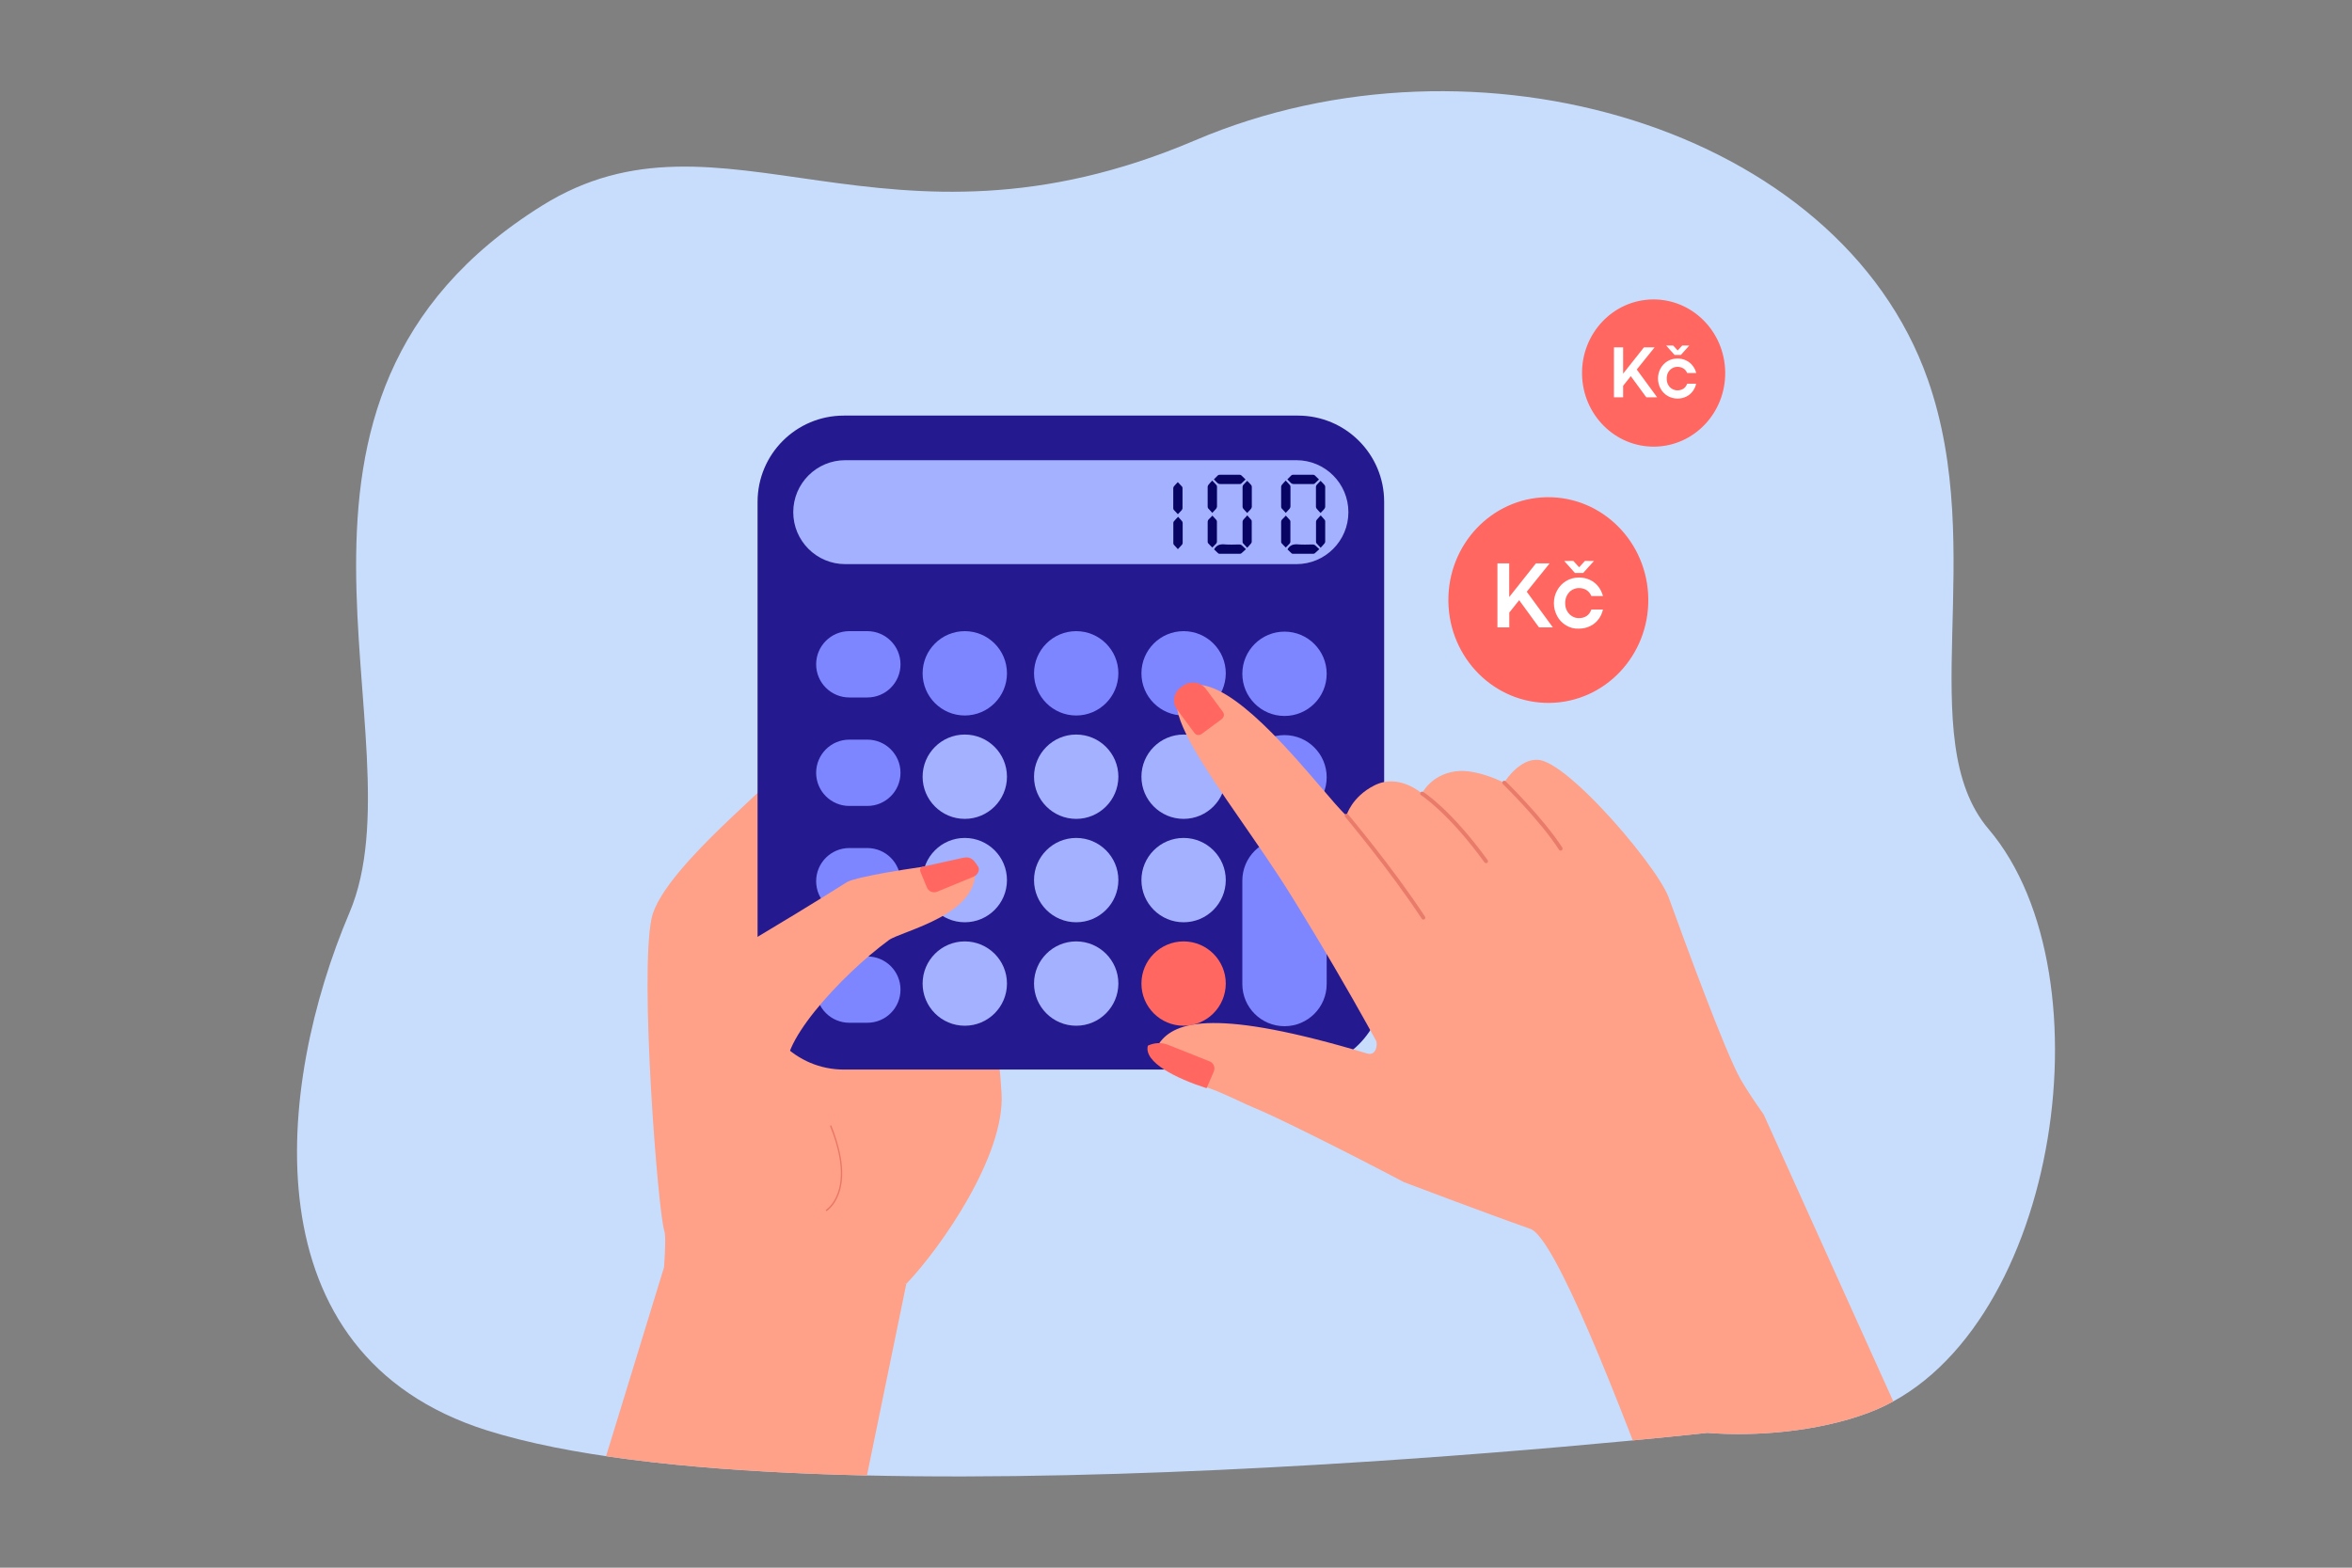 <?xml version="1.0" encoding="UTF-8"?> <svg xmlns="http://www.w3.org/2000/svg" xmlns:xlink="http://www.w3.org/1999/xlink" version="1.1" id="_x3C_Layer_x3E_" x="0px" y="0px" viewBox="0 0 300 200" style="enable-background:new 0 0 300 200;" xml:space="preserve"><rect x="0" y="0" width="300" height="200" fill="#808080" stroke="none"/> <style type="text/css"> .st0{clip-path:url(#SVGID_00000176024703281632169660000016420919679265814958_);} .st1{fill:#C8DDFC;} .st2{fill:#FFA089;} .st3{fill:#E87765;} .st4{fill:#24198E;} .st5{fill:#A4B1FF;} .st6{fill:#7D86FF;} .st7{fill:#FF6760;} .st8{fill:#E87B69;} .st9{fill:#070463;} .st10{fill:#FFFFFF;} </style> <g> <g> <g> <defs> <path id="SVGID_1_" d="M238.24,180.27c-6.43,2.38-14.26,3.02-20.48,2.53c0,0-114.33,12.72-155.66-0.32 c-30.59-9.66-26.89-44.03-17.53-66.03c9.47-22.25-15.38-65.26,24.56-90.21c22.98-14.35,43.59,8.61,83.31-8.34 c35.86-15.3,82.13-1.61,93.44,30.48c7.78,22.08-2.03,45.87,7.78,57.41C269.57,124.5,262.26,171.39,238.24,180.27z"></path> </defs> <clipPath id="SVGID_00000048478763186444009110000012027126979763474079_"> <use xlink:href="#SVGID_1_" style="overflow:visible;"></use> </clipPath> <g style="clip-path:url(#SVGID_00000048478763186444009110000012027126979763474079_);"> <g> <path class="st1" d="M238.24,180.27c-6.43,2.38-14.26,3.02-20.48,2.53c0,0-114.33,12.72-155.66-0.32 c-30.59-9.66-26.89-44.03-17.53-66.03c9.47-22.25-15.38-65.26,24.56-90.21c22.98-14.35,43.59,8.61,83.31-8.34 c35.86-15.3,82.13-1.61,93.44,30.48c7.78,22.08-2.03,45.87,7.78,57.41C269.57,124.5,262.26,171.39,238.24,180.27z"></path> </g> </g> <g style="clip-path:url(#SVGID_00000048478763186444009110000012027126979763474079_);"> <g> <g> <path class="st2" d="M115.6,163.79c-10.95-2.61-21.37-2.38-30.9-2.12c0.17-2.37,0.21-4.09,0.04-4.61 c-0.8-2.35-3.18-32.52-1.63-39.9c0.36-1.72,1.77-3.85,3.59-6.03c3.3-3.95,7.94-8.05,10.06-10.09 c0.59-0.57,0.99-0.98,1.11-1.18c0.13-0.22,0.76,0.32,1.73,1.37c0.15,0.16,0.3,0.33,0.47,0.52c0.77,0.87,1.7,1.98,2.71,3.25 c0.89,1.11,1.85,2.33,2.84,3.6c0.95,1.22,1.91,2.49,2.86,3.74c0.29,0.39,0.59,0.77,0.87,1.15c0.62,0.82,1.22,1.62,1.8,2.39 c1.03,1.38,1.98,2.66,2.79,3.75c0.91,1.23,1.63,2.21,2.05,2.79c0.03,0.04,0.06,0.09,0.09,0.13c0.22,0.3,0.34,0.46,0.34,0.46 s1.49-1.46,3.4-1.7c0.6-0.07,1.23-0.03,1.88,0.22c0.17,0.07,0.34,0.14,0.51,0.24c0.66,0.37,1.32,0.96,1.95,1.88 c0.62,0.9,1.2,2.12,1.71,3.72c0.4,1.25,0.76,2.73,1.06,4.49c0.19,1.09,0.35,2.28,0.49,3.6c0.13,1.24,0.24,2.59,0.33,4.04 C128.21,147.34,120.12,159.05,115.6,163.79z"></path> </g> <g> <path class="st3" d="M105.41,154.52l-0.09-0.15c0.01-0.01,1-0.61,1.55-2.22c0.94-2.71-0.03-6.14-1.01-8.53l0.16-0.06 c0.99,2.43,1.97,5.9,1.01,8.66C106.45,153.89,105.45,154.5,105.41,154.52z"></path> </g> <g> <g> <g> <g> <path class="st4" d="M165.55,136.45h-57.92c-6.08,0-11-4.92-11-11V64.02c0-6.08,4.92-11,11-11h57.92c6.08,0,11,4.92,11,11 v61.43C176.55,131.53,171.62,136.45,165.55,136.45z"></path> </g> <g> <path class="st5" d="M165.36,71.97h-57.55c-3.66,0-6.63-2.97-6.63-6.63v0c0-3.66,2.97-6.63,6.63-6.63h57.55 c3.66,0,6.63,2.97,6.63,6.63v0C171.99,69,169.02,71.97,165.36,71.97z"></path> </g> <g> <path class="st6" d="M150.97,91.28L150.97,91.28c-2.97,0-5.38-2.41-5.38-5.38v0c0-2.97,2.41-5.38,5.38-5.38h0 c2.97,0,5.38,2.41,5.38,5.38v0C156.34,88.87,153.94,91.28,150.97,91.28z"></path> </g> <g> <g> <path class="st5" d="M123.06,104.47L123.06,104.47c-2.97,0-5.38-2.41-5.38-5.38v0c0-2.97,2.41-5.38,5.38-5.38h0 c2.97,0,5.38,2.41,5.38,5.38v0C128.44,102.06,126.03,104.47,123.06,104.47z"></path> </g> <g> <path class="st5" d="M123.06,117.66L123.06,117.66c-2.97,0-5.38-2.41-5.38-5.38v0c0-2.97,2.41-5.38,5.38-5.38h0 c2.97,0,5.38,2.41,5.38,5.38v0C128.44,115.26,126.03,117.66,123.06,117.66z"></path> </g> <g> <path class="st5" d="M123.06,130.86L123.06,130.86c-2.97,0-5.38-2.41-5.38-5.38v0c0-2.97,2.41-5.38,5.38-5.38h0 c2.97,0,5.38,2.41,5.38,5.38v0C128.44,128.45,126.03,130.86,123.06,130.86z"></path> </g> <g> <path class="st5" d="M137.27,104.47L137.27,104.47c-2.97,0-5.38-2.41-5.38-5.38v0c0-2.97,2.41-5.38,5.38-5.38h0 c2.97,0,5.38,2.41,5.38,5.38v0C142.64,102.06,140.24,104.47,137.27,104.47z"></path> </g> <g> <path class="st5" d="M137.27,117.66L137.27,117.66c-2.97,0-5.38-2.41-5.38-5.38v0c0-2.97,2.41-5.38,5.38-5.38h0 c2.97,0,5.38,2.41,5.38,5.38v0C142.64,115.26,140.24,117.66,137.27,117.66z"></path> </g> <g> <path class="st5" d="M137.27,130.86L137.27,130.86c-2.97,0-5.38-2.41-5.38-5.38v0c0-2.97,2.41-5.38,5.38-5.38h0 c2.97,0,5.38,2.41,5.38,5.38v0C142.64,128.45,140.24,130.86,137.27,130.86z"></path> </g> <g> <path class="st5" d="M150.97,104.47L150.97,104.47c-2.97,0-5.38-2.41-5.38-5.38v0c0-2.97,2.41-5.38,5.38-5.38h0 c2.97,0,5.38,2.41,5.38,5.38v0C156.34,102.06,153.94,104.47,150.97,104.47z"></path> </g> <g> <path class="st5" d="M150.97,117.66L150.97,117.66c-2.97,0-5.38-2.41-5.38-5.38v0c0-2.97,2.41-5.38,5.38-5.38h0 c2.97,0,5.38,2.41,5.38,5.38v0C156.34,115.26,153.94,117.66,150.97,117.66z"></path> </g> <g> <path class="st7" d="M150.97,130.86L150.97,130.86c-2.97,0-5.38-2.41-5.38-5.38v0c0-2.97,2.41-5.38,5.38-5.38h0 c2.97,0,5.38,2.41,5.38,5.38v0C156.34,128.45,153.94,130.86,150.97,130.86z"></path> </g> </g> <g> <g> <path class="st6" d="M110.63,88.98h-2.3c-2.33,0-4.23-1.89-4.23-4.23v0c0-2.33,1.89-4.23,4.23-4.23h2.3 c2.33,0,4.23,1.89,4.23,4.23v0C114.86,87.09,112.97,88.98,110.63,88.98z"></path> </g> <g> <path class="st6" d="M110.63,102.82h-2.3c-2.33,0-4.23-1.89-4.23-4.23v0c0-2.33,1.89-4.23,4.23-4.23h2.3 c2.33,0,4.23,1.89,4.23,4.23v0C114.86,100.92,112.97,102.82,110.63,102.82z"></path> </g> <g> <path class="st6" d="M110.63,116.65h-2.3c-2.33,0-4.23-1.89-4.23-4.23v0c0-2.33,1.89-4.23,4.23-4.23h2.3 c2.33,0,4.23,1.89,4.23,4.23v0C114.86,114.76,112.97,116.65,110.63,116.65z"></path> </g> <g> <path class="st6" d="M110.63,130.48h-2.3c-2.33,0-4.23-1.89-4.23-4.23v0c0-2.33,1.89-4.23,4.23-4.23h2.3 c2.33,0,4.23,1.89,4.23,4.23v0C114.86,128.59,112.97,130.48,110.63,130.48z"></path> </g> <g> <path class="st6" d="M123.06,91.28L123.06,91.28c-2.97,0-5.38-2.41-5.38-5.38v0c0-2.97,2.41-5.38,5.38-5.38h0 c2.97,0,5.38,2.41,5.38,5.38v0C128.44,88.87,126.03,91.28,123.06,91.28z"></path> </g> <g> <path class="st6" d="M137.27,91.28L137.27,91.28c-2.97,0-5.38-2.41-5.38-5.38v0c0-2.97,2.41-5.38,5.38-5.38h0 c2.97,0,5.38,2.41,5.38,5.38v0C142.64,88.87,140.24,91.28,137.27,91.28z"></path> </g> <g> <path class="st6" d="M163.84,104.54L163.84,104.54c-2.97,0-5.38-2.41-5.38-5.38v0c0-2.97,2.41-5.38,5.38-5.38h0 c2.97,0,5.38,2.41,5.38,5.38v0C169.22,102.13,166.81,104.54,163.84,104.54z"></path> </g> <g> <path class="st6" d="M163.84,91.34L163.84,91.34c-2.97,0-5.38-2.41-5.38-5.38v0c0-2.97,2.41-5.38,5.38-5.38h0 c2.97,0,5.38,2.41,5.38,5.38v0C169.22,88.94,166.81,91.34,163.84,91.34z"></path> </g> <g> <path class="st6" d="M163.84,130.92L163.84,130.92c-2.97,0-5.38-2.41-5.38-5.38v-13.19c0-2.97,2.41-5.38,5.38-5.38h0 c2.97,0,5.38,2.41,5.38,5.38v13.19C169.22,128.51,166.81,130.92,163.84,130.92z"></path> </g> </g> </g> </g> </g> <g> <g> <path class="st2" d="M87.66,124.86c0,0,12.68-7.45,20.38-12.33c0.55-0.35,3.24-0.9,4.89-1.19c6.26-1.1,11.24-1.59,11.35-1.06 c1.3,6.34-9.3,8.47-10.91,9.66c-6.06,4.45-14.81,13.9-12.74,17.3c0.76,1.24,1.88,2.43,2.47,3.46 c5.32,9.14,3.61,10.39-6.45,15.52c-8.59,4.38-12.04-6.45-12.04-6.45l1.88-9.93L87.66,124.86z"></path> </g> <g> <path class="st7" d="M119.53,113.76l4.66-1.92c0.51-0.21,0.86-0.85,0.55-1.31c-0.49-0.72-0.82-1.32-1.88-1.1l-5.19,1.15 c-0.51,0.21-0.3,0.56-0.09,1.07l0.65,1.57C118.43,113.72,119.02,113.97,119.53,113.76z"></path> </g> </g> <g> <g> <g> <path class="st2" d="M207.96,146.16c-11.63,0.29-20.98,2.07-28.84,4.68c-7.24-3.83-16.68-8.54-19.27-9.56 c-0.97-0.38-3.83-1.85-5.75-2.5c-0.05-0.02-0.1-0.04-0.15-0.05c-3.39-1.17-6.92-3.02-6.46-4.89 c0.04-0.15,0.1-0.31,0.19-0.46c0.06-0.1,0.13-0.2,0.19-0.3c2.01-2.85,7.34-4.43,26.51,1.32c1.19,0.36,1.37-1.22,1.13-1.65 c-1.24-2.26-4.1-7.42-7.98-13.85c-0.61-1.02-1.25-2.07-1.91-3.14c-0.29-0.46-0.58-0.93-0.87-1.41 c-0.52-0.84-1.06-1.68-1.62-2.54c-1.09-1.66-2.23-3.34-3.38-5c-4.47-6.48-8.92-12.69-9.59-16.27 c-0.22-1.2-0.02-2.11,0.74-2.64c0.7-0.48,1.52-0.62,2.4-0.5l0,0c2.6,0.36,5.84,2.99,8.9,6.07c4.21,4.23,8.1,9.33,9.54,10.58 c0,0,0.65-2.38,3.56-3.85c3.15-1.59,6.07,1.03,6.07,1.03s1.15-2.39,4.25-2.82c0.14-0.02,0.29-0.03,0.44-0.04 c0.05,0,0.11-0.01,0.16-0.01c2.62-0.08,5.63,1.5,5.63,1.5s0.83-1.38,2.11-2.24c0.65-0.44,1.41-0.74,2.24-0.68 c0.08,0.01,0.16,0.02,0.24,0.03c1.11,0.21,2.74,1.33,4.54,2.92c0.96,0.85,1.97,1.83,2.98,2.88l0,0 c4.02,4.18,8.05,9.46,8.89,11.75c1.97,5.4,7.18,19.71,9.18,23.2c0.72,1.25,1.8,2.86,2.89,4.41 C219.8,144.57,214.05,146.01,207.96,146.16z"></path> </g> <g> <path class="st7" d="M155.83,91.74l-2.55,1.89c-0.3,0.22-0.71,0.17-0.92-0.11l-2.25-3.04c-0.64-0.86-0.42-2.11,0.49-2.78 l0.24-0.18c0.96-0.71,2.3-0.55,2.97,0.37l2.18,2.94C156.2,91.11,156.13,91.52,155.83,91.74z"></path> </g> <g> <path class="st7" d="M153.9,138.83l0.91-2.1c0.23-0.53,0-1.12-0.51-1.32l-5.3-2.11c-0.85-0.34-1.78-0.28-2.59,0.1 C145.86,135.52,149.99,137.57,153.9,138.83z"></path> </g> <g> <path class="st8" d="M181.62,117.31c-0.1,0.03-0.21-0.01-0.27-0.1c-4.16-6.33-9.72-12.93-9.77-13 c-0.09-0.1-0.07-0.26,0.03-0.34c0.1-0.09,0.26-0.07,0.34,0.03c0.06,0.07,5.63,6.68,9.81,13.04 c0.07,0.11,0.04,0.26-0.07,0.34C181.66,117.29,181.64,117.3,181.62,117.31z"></path> </g> <g> <path class="st8" d="M189.61,110.11c-0.09,0.03-0.2-0.01-0.26-0.09c-4.64-6.39-8.06-8.55-8.09-8.57 c-0.11-0.07-0.15-0.22-0.08-0.34c0.07-0.11,0.22-0.15,0.34-0.08c0.14,0.09,3.53,2.23,8.23,8.7 c0.08,0.11,0.05,0.26-0.05,0.34C189.67,110.08,189.64,110.1,189.61,110.11z"></path> </g> <g> <path class="st8" d="M199.13,108.51c-0.1,0.03-0.21-0.01-0.27-0.1c-2.44-3.78-7.11-8.33-7.16-8.38 c-0.1-0.09-0.1-0.25-0.01-0.35c0.09-0.1,0.25-0.1,0.35-0.01c0.05,0.05,4.76,4.64,7.23,8.46c0.07,0.11,0.04,0.26-0.07,0.34 C199.18,108.5,199.15,108.51,199.13,108.51z"></path> </g> </g> </g> </g> <polygon class="st2" points="84.7,161.67 54.83,259.04 94.99,264.12 115.6,163.79 96.65,156.22 "></polygon> <path class="st2" d="M179.12,150.83c0,0,9.97,3.79,16.09,5.95c6.12,2.16,31.74,79.67,31.74,79.67l32.39-18.14l-34.4-76.17 l-27.36-5.68L179.12,150.83z"></path> </g> </g> </g> <g> <path class="st9" d="M154.64,65.78c0.18,0.2,0.35,0.37,0.5,0.55c0.05,0.06,0.08,0.14,0.08,0.21c0.01,0.86,0.01,1.71,0,2.57 c0,0.08-0.04,0.17-0.09,0.23c-0.15,0.17-0.32,0.33-0.5,0.51c-0.19-0.19-0.38-0.37-0.55-0.57c-0.04-0.05-0.04-0.14-0.04-0.21 c0-0.82,0-1.64,0-2.46c0-0.15,0.04-0.26,0.15-0.37C154.33,66.12,154.46,65.97,154.64,65.78z"></path> <path class="st9" d="M154.63,65.43c-0.2-0.21-0.37-0.39-0.53-0.58c-0.04-0.05-0.05-0.13-0.06-0.2c0-0.85-0.01-1.7,0-2.55 c0-0.08,0.04-0.18,0.1-0.25c0.14-0.18,0.3-0.34,0.48-0.54c0.21,0.22,0.39,0.4,0.55,0.59c0.04,0.05,0.06,0.13,0.06,0.2 c0,0.84,0.01,1.68,0,2.52c0,0.1-0.06,0.21-0.12,0.29C154.96,65.09,154.81,65.24,154.63,65.43z"></path> <path class="st9" d="M154.86,70.09c0.31-0.56,0.76-0.69,1.34-0.64c0.62,0.05,1.24,0.02,1.86,0.01c0.16,0,0.28,0.05,0.39,0.16 c0.14,0.14,0.29,0.27,0.47,0.44c-0.21,0.2-0.39,0.37-0.58,0.53c-0.05,0.04-0.13,0.06-0.2,0.06c-0.86,0-1.71,0-2.57,0 c-0.06,0-0.14-0.01-0.18-0.05C155.19,70.42,155.02,70.25,154.86,70.09z"></path> <path class="st9" d="M154.83,61.16c0.19-0.19,0.36-0.37,0.53-0.53c0.05-0.04,0.13-0.06,0.2-0.06c0.86,0,1.71,0,2.57,0 c0.07,0,0.16,0.03,0.21,0.08c0.17,0.16,0.33,0.33,0.53,0.52c-0.19,0.19-0.38,0.37-0.57,0.54c-0.04,0.04-0.12,0.04-0.19,0.04 c-0.84,0-1.68,0.01-2.52,0c-0.1,0-0.21-0.06-0.29-0.12C155.15,61.49,155,61.33,154.83,61.16z"></path> <path class="st9" d="M159.08,61.34c0.19,0.2,0.35,0.35,0.5,0.53c0.05,0.06,0.09,0.15,0.09,0.23c0.01,0.85,0.01,1.7,0,2.55 c0,0.09-0.05,0.19-0.11,0.27c-0.14,0.17-0.3,0.33-0.48,0.52c-0.19-0.2-0.36-0.37-0.51-0.56c-0.05-0.06-0.08-0.16-0.08-0.24 c-0.01-0.84-0.01-1.68,0-2.53c0-0.09,0.05-0.19,0.11-0.27C158.74,61.68,158.9,61.53,159.08,61.34z"></path> <path class="st9" d="M159.08,69.88c-0.2-0.21-0.37-0.38-0.53-0.57c-0.04-0.05-0.06-0.13-0.06-0.2c0-0.85-0.01-1.7,0-2.55 c0-0.09,0.05-0.19,0.11-0.27c0.14-0.17,0.3-0.33,0.49-0.54c0.19,0.22,0.36,0.4,0.52,0.59c0.04,0.04,0.05,0.12,0.05,0.18 c0,0.86,0,1.73,0,2.59c0,0.07-0.04,0.16-0.08,0.21C159.43,69.51,159.27,69.68,159.08,69.88z"></path> </g> <g> <path class="st9" d="M164.01,65.78c0.18,0.2,0.35,0.37,0.5,0.55c0.05,0.06,0.08,0.14,0.08,0.21c0.01,0.86,0.01,1.71,0,2.57 c0,0.08-0.04,0.17-0.09,0.23c-0.15,0.17-0.32,0.33-0.5,0.51c-0.19-0.19-0.38-0.37-0.55-0.57c-0.04-0.05-0.04-0.14-0.04-0.21 c0-0.82,0-1.64,0-2.46c0-0.15,0.04-0.26,0.15-0.37C163.7,66.12,163.83,65.97,164.01,65.78z"></path> <path class="st9" d="M164,65.43c-0.2-0.21-0.37-0.39-0.53-0.58c-0.04-0.05-0.05-0.13-0.06-0.2c0-0.85-0.01-1.7,0-2.55 c0-0.08,0.04-0.18,0.1-0.25c0.14-0.18,0.3-0.34,0.48-0.54c0.21,0.22,0.39,0.4,0.55,0.59c0.04,0.05,0.06,0.13,0.06,0.2 c0,0.84,0.01,1.68,0,2.52c0,0.1-0.06,0.21-0.12,0.29C164.33,65.09,164.17,65.24,164,65.43z"></path> <path class="st9" d="M164.22,70.09c0.31-0.56,0.76-0.69,1.34-0.64c0.62,0.05,1.24,0.02,1.86,0.01c0.16,0,0.28,0.05,0.39,0.16 c0.14,0.14,0.29,0.27,0.47,0.44c-0.21,0.2-0.39,0.37-0.58,0.53c-0.05,0.04-0.13,0.06-0.2,0.06c-0.86,0-1.71,0-2.57,0 c-0.06,0-0.14-0.01-0.18-0.05C164.56,70.42,164.39,70.25,164.22,70.09z"></path> <path class="st9" d="M164.2,61.16c0.19-0.19,0.36-0.37,0.53-0.53c0.05-0.04,0.13-0.06,0.2-0.06c0.86,0,1.71,0,2.57,0 c0.07,0,0.16,0.03,0.21,0.08c0.17,0.16,0.33,0.33,0.53,0.52c-0.19,0.19-0.38,0.37-0.57,0.54c-0.04,0.04-0.12,0.04-0.19,0.04 c-0.84,0-1.68,0.01-2.52,0c-0.1,0-0.21-0.06-0.29-0.12C164.52,61.49,164.37,61.33,164.2,61.16z"></path> <path class="st9" d="M168.44,61.34c0.19,0.2,0.35,0.35,0.5,0.53c0.05,0.06,0.09,0.15,0.09,0.23c0.01,0.85,0.01,1.7,0,2.55 c0,0.09-0.05,0.19-0.11,0.27c-0.14,0.17-0.3,0.33-0.48,0.52c-0.19-0.2-0.36-0.37-0.51-0.56c-0.05-0.06-0.08-0.16-0.08-0.24 c-0.01-0.84-0.01-1.68,0-2.53c0-0.09,0.05-0.19,0.11-0.27C168.11,61.68,168.27,61.53,168.44,61.34z"></path> <path class="st9" d="M168.45,69.88c-0.2-0.21-0.37-0.38-0.53-0.57c-0.04-0.05-0.06-0.13-0.06-0.2c0-0.85-0.01-1.7,0-2.55 c0-0.09,0.05-0.19,0.11-0.27c0.14-0.17,0.3-0.33,0.49-0.54c0.19,0.22,0.36,0.4,0.52,0.59c0.04,0.04,0.05,0.12,0.05,0.18 c0,0.86,0,1.73,0,2.59c0,0.07-0.04,0.16-0.08,0.21C168.8,69.51,168.63,69.68,168.45,69.88z"></path> </g> <g> <path class="st9" d="M150.23,61.51c0.2,0.21,0.38,0.39,0.54,0.57c0.04,0.05,0.06,0.13,0.06,0.2c0,0.85,0.01,1.7,0,2.55 c0,0.08-0.05,0.18-0.1,0.25c-0.15,0.17-0.31,0.33-0.49,0.52c-0.19-0.2-0.36-0.37-0.52-0.55c-0.05-0.05-0.07-0.14-0.07-0.22 c0-0.85-0.01-1.7,0-2.55c0-0.08,0.04-0.18,0.1-0.25C149.89,61.86,150.05,61.7,150.23,61.51z"></path> <path class="st9" d="M150.24,70.06c-0.2-0.21-0.36-0.38-0.51-0.56c-0.05-0.05-0.07-0.14-0.07-0.22c0-0.86,0-1.71,0-2.57 c0-0.07,0.03-0.16,0.08-0.21c0.15-0.18,0.32-0.35,0.53-0.57c0.19,0.21,0.36,0.39,0.52,0.59c0.04,0.06,0.06,0.15,0.06,0.22 c0,0.84,0.01,1.68,0,2.52c0,0.08-0.04,0.18-0.1,0.25C150.59,69.7,150.42,69.86,150.24,70.06z"></path> </g> <g> <ellipse transform="matrix(1 -0.014 0.014 1 -1.069 2.818)" class="st7" cx="197.49" cy="76.5" rx="12.75" ry="13.12"></ellipse> </g> <g> <ellipse transform="matrix(1 -0.014 0.014 1 -0.655 3.004)" class="st7" cx="210.91" cy="47.54" rx="9.13" ry="9.39"></ellipse> </g> </g> <g> <path class="st10" d="M194.74,75.49l3.33,4.55h-1.77l-2.53-3.47l-1.26,1.58v1.89H191v-8.17h1.5v4.3l3.41-4.3h1.75L194.74,75.49z"></path> <path class="st10" d="M199.76,79.79c-0.49-0.29-0.87-0.69-1.14-1.19s-0.42-1.05-0.42-1.65c0-0.59,0.14-1.14,0.42-1.64 s0.66-0.9,1.14-1.19c0.49-0.29,1.03-0.44,1.63-0.44c0.52,0,0.99,0.1,1.41,0.3c0.42,0.2,0.78,0.48,1.06,0.84 c0.28,0.36,0.48,0.77,0.6,1.22h-1.48c-0.14-0.33-0.34-0.58-0.62-0.76c-0.28-0.17-0.6-0.26-0.96-0.26c-0.3,0-0.59,0.08-0.86,0.23 c-0.27,0.15-0.48,0.38-0.65,0.67c-0.16,0.29-0.25,0.63-0.25,1.02c0,0.39,0.08,0.73,0.25,1.02c0.17,0.29,0.38,0.51,0.65,0.67 c0.27,0.16,0.55,0.23,0.86,0.23c0.37,0,0.69-0.09,0.97-0.27c0.28-0.18,0.48-0.46,0.61-0.83h1.48c-0.11,0.48-0.3,0.9-0.59,1.27 c-0.28,0.37-0.64,0.66-1.07,0.86c-0.43,0.21-0.9,0.31-1.42,0.31C200.79,80.23,200.25,80.08,199.76,79.79z M200.68,71.56l0.74,0.81 l0.74-0.81l1.15,0.01l-1.38,1.53h-1.04l-1.37-1.53L200.68,71.56z"></path> </g> <g> <path class="st10" d="M208.77,47.14l2.6,3.55h-1.38l-1.98-2.7l-0.98,1.23v1.47h-1.17v-6.38h1.17v3.36l2.66-3.36h1.36L208.77,47.14z "></path> <path class="st10" d="M212.69,50.5c-0.38-0.23-0.68-0.54-0.89-0.93c-0.21-0.39-0.32-0.82-0.32-1.28c0-0.46,0.11-0.89,0.32-1.28 c0.22-0.39,0.51-0.7,0.89-0.93c0.38-0.23,0.8-0.34,1.27-0.34c0.4,0,0.77,0.08,1.1,0.24c0.33,0.16,0.61,0.38,0.83,0.66 c0.22,0.28,0.38,0.6,0.47,0.95h-1.16c-0.11-0.26-0.27-0.46-0.49-0.59c-0.22-0.13-0.47-0.2-0.75-0.2c-0.24,0-0.46,0.06-0.67,0.18 c-0.21,0.12-0.38,0.29-0.51,0.52c-0.13,0.23-0.19,0.49-0.19,0.8c0,0.31,0.06,0.57,0.19,0.8s0.3,0.4,0.51,0.52 c0.21,0.12,0.43,0.18,0.67,0.18c0.29,0,0.54-0.07,0.76-0.21c0.22-0.14,0.38-0.36,0.48-0.64h1.15c-0.08,0.37-0.24,0.7-0.46,0.99 c-0.22,0.29-0.5,0.51-0.83,0.67c-0.33,0.16-0.7,0.24-1.11,0.24C213.5,50.84,213.07,50.73,212.69,50.5z M213.41,44.08l0.58,0.63 l0.58-0.63l0.9,0l-1.07,1.2h-0.81l-1.07-1.2L213.41,44.08z"></path> </g> </svg> 